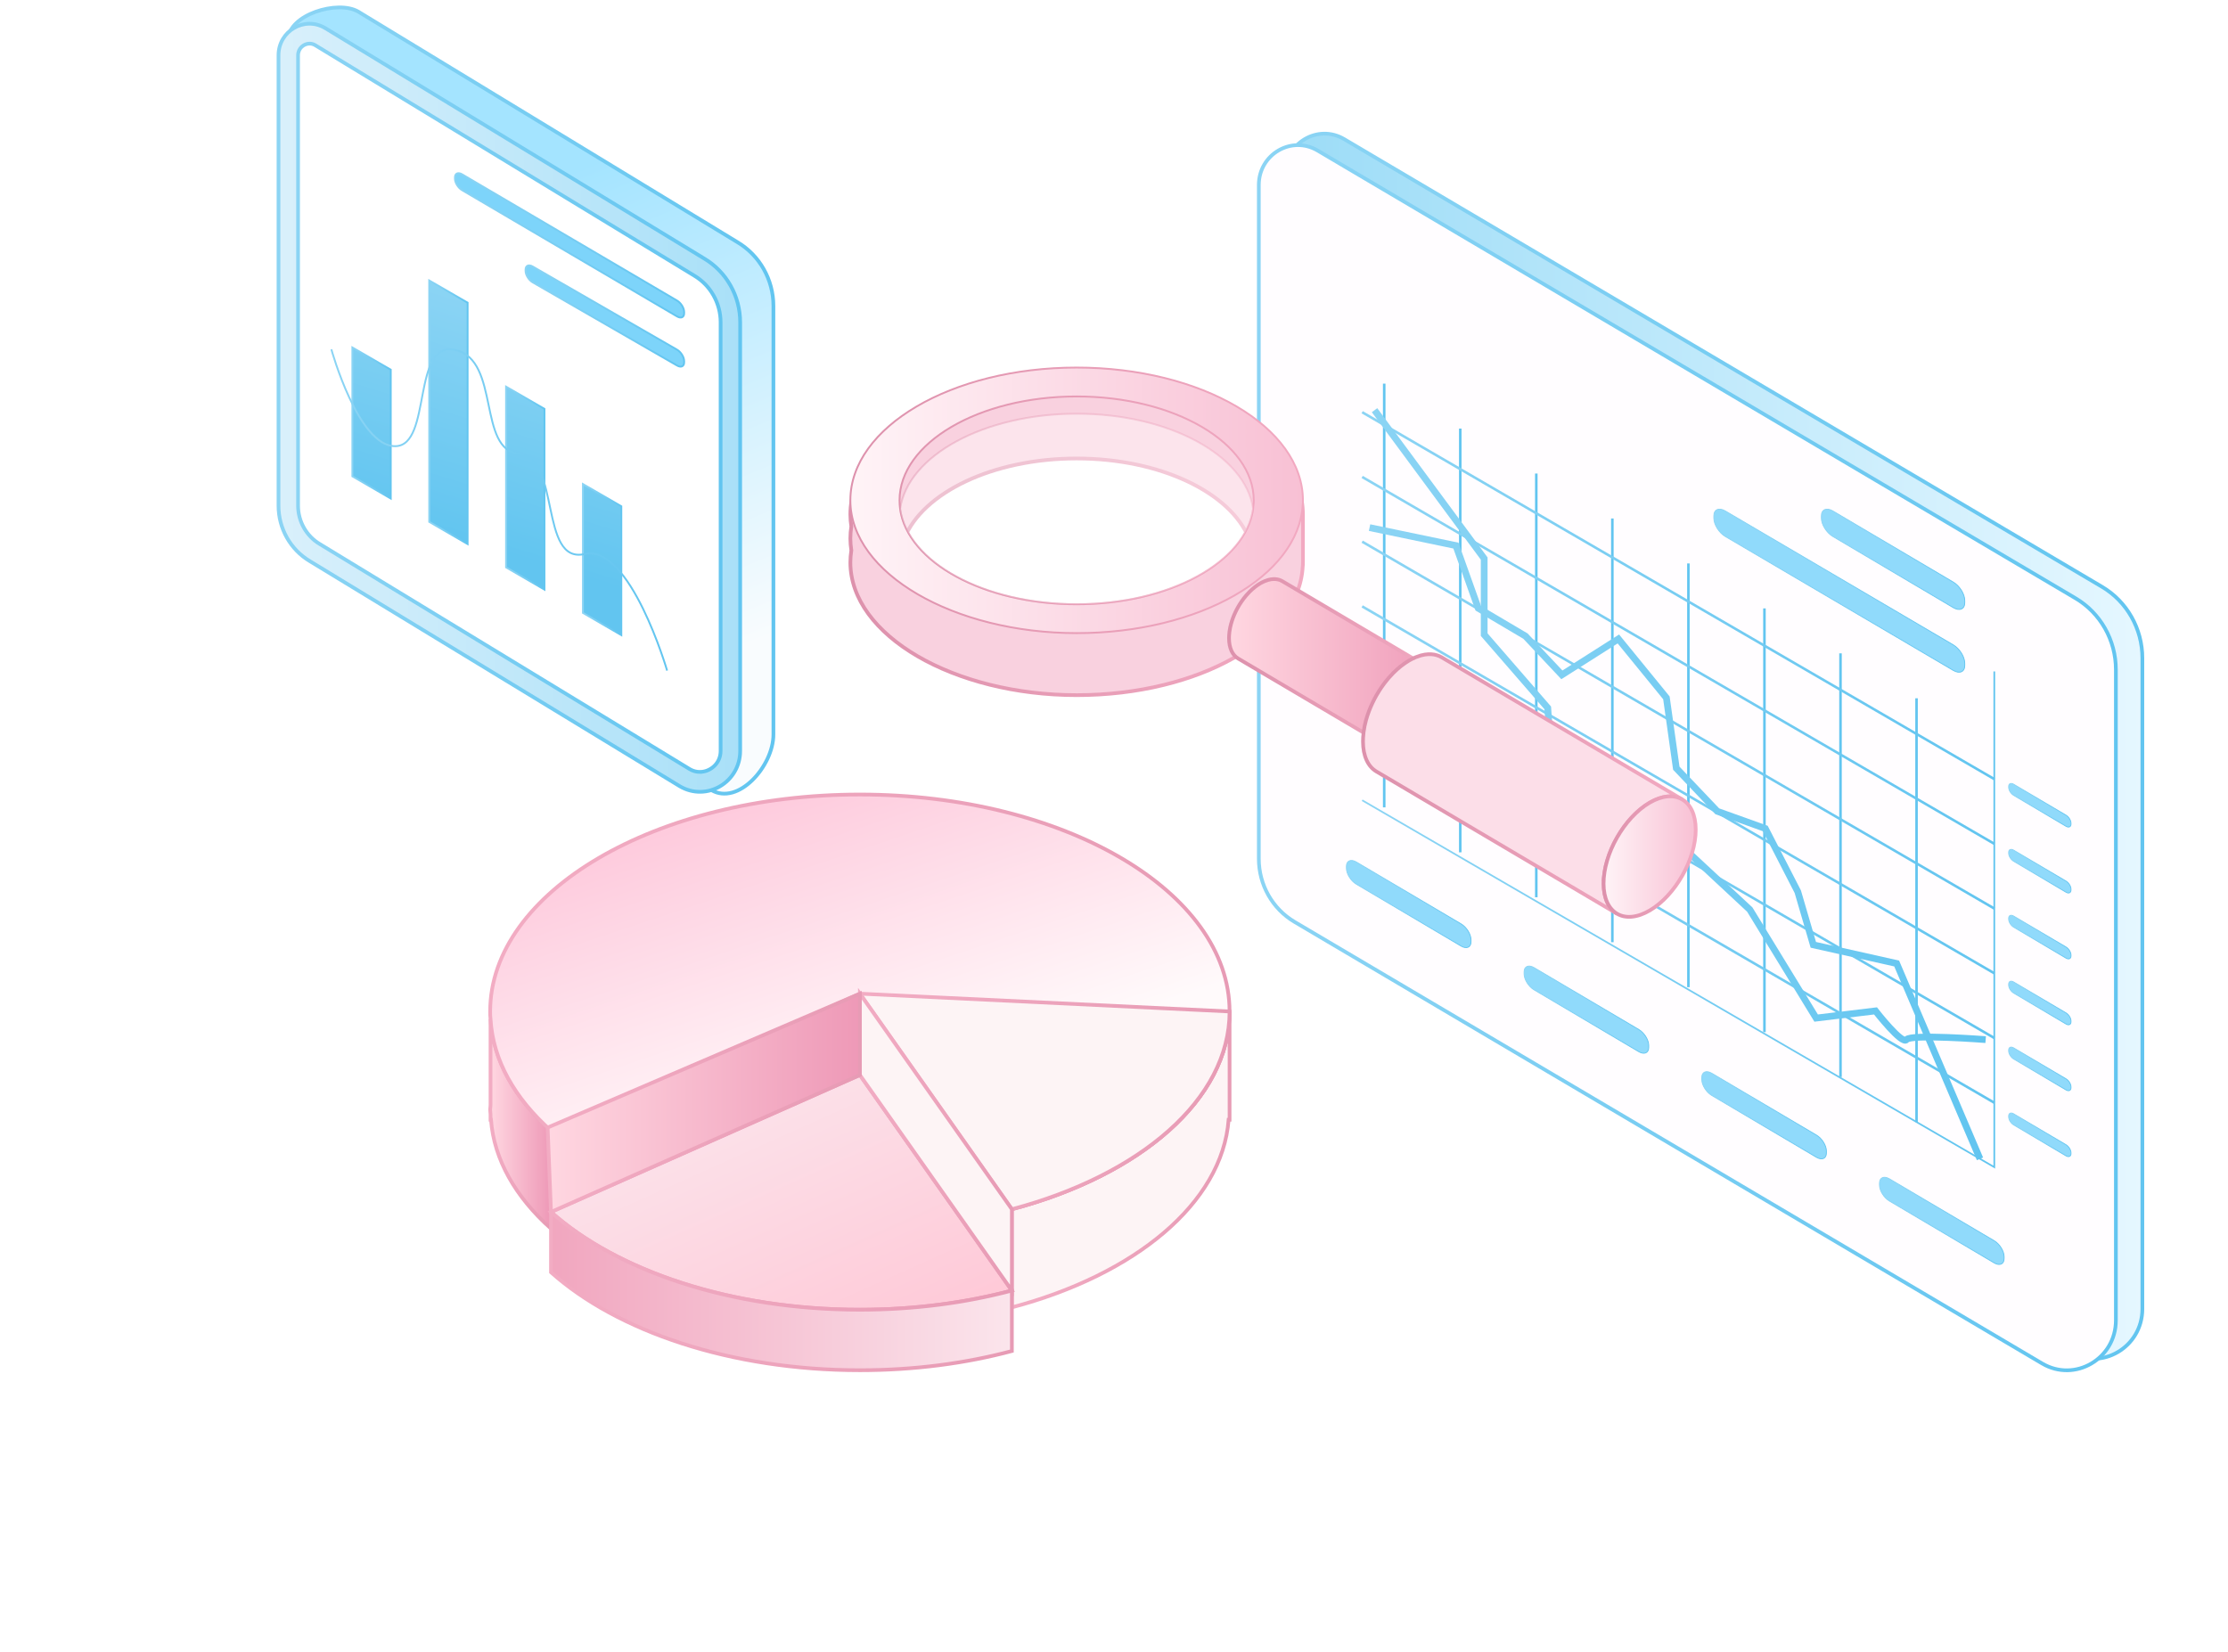 <?xml version="1.0" encoding="UTF-8"?> <svg xmlns="http://www.w3.org/2000/svg" width="600" height="445" viewBox="0 0 600 445" fill="none"><g filter="url(#filter0_f_33_1531)"><path d="M180.5 405C122.234 405 75 368.511 75 323.5C75 278.489 122.234 242 180.5 242C238.766 242 286 278.489 286 323.5C286 368.511 238.766 405 180.5 405Z" fill="white"></path></g><path d="M272.496 325.701V352.136C305.675 343.323 329.115 324.116 330.872 301.596H331.121V272.439C331.121 296.119 307.043 316.534 272.493 325.705L272.496 325.701Z" fill="url(#paint0_linear_33_1531)" stroke="url(#paint1_linear_33_1531)" stroke-miterlimit="10"></path><path d="M132 298.874C132 299.352 132.099 299.777 132.099 300.183V301.596H132.217C133.053 312.399 138.875 322.435 148.379 330.924V304.537C138.641 295.862 132.734 285.551 132.099 274.479V297.633C132.099 298.043 132 298.468 132 298.874V298.874Z" fill="url(#paint2_linear_33_1531)" stroke="url(#paint3_linear_33_1531)" stroke-miterlimit="10"></path><path d="M132 272.44C132 273.122 132 273.8 132.099 274.483C132.733 285.558 138.64 295.866 148.379 304.541L231.566 267.642L272.492 325.701C307.042 316.53 331.121 296.12 331.121 272.436C331.121 240.182 286.513 214 231.57 214C176.626 214 132 240.196 132 272.436V272.44Z" fill="url(#paint4_linear_33_1531)" stroke="url(#paint5_linear_33_1531)" stroke-miterlimit="10"></path><path d="M148.383 326.447C166.169 342.302 196.771 352.763 231.57 352.763C246.159 352.763 260.012 350.925 272.496 347.607L231.57 289.547L148.383 326.447V326.447Z" fill="url(#paint6_linear_33_1531)" stroke="url(#paint7_linear_33_1531)" stroke-miterlimit="10"></path><path d="M148.383 326.447V342.678C166.136 358.567 196.738 369.065 231.57 369.065C246.159 369.065 260.03 367.227 272.496 363.894V347.61H272.478C259.997 350.928 246.141 352.766 231.57 352.766C196.767 352.766 166.166 342.305 148.383 326.45V326.447Z" fill="url(#paint8_linear_33_1531)" stroke="url(#paint9_linear_33_1531)" stroke-miterlimit="10"></path><path d="M231.57 267.642L272.496 325.701C307.046 316.53 331.125 296.12 331.125 272.436L231.574 267.638L231.57 267.642Z" fill="url(#paint10_linear_33_1531)" stroke="url(#paint11_linear_33_1531)" stroke-miterlimit="10"></path><path d="M231.57 267.641V289.547L272.496 347.606V325.701L231.57 267.641Z" fill="#FDF4F5" stroke="url(#paint12_linear_33_1531)" stroke-miterlimit="10"></path><path d="M231.57 267.641V289.547L148.382 326.446L147.477 303.702L231.57 267.641Z" fill="url(#paint13_linear_33_1531)" stroke="url(#paint14_linear_33_1531)" stroke-miterlimit="10"></path><path d="M96.515 3.155L198.55 65.204C204.576 68.771 208.28 75.326 208.28 82.414V197.84C208.28 206.335 198.786 217.076 191.566 212.801L92.418 146.759C87.175 143.654 83.952 137.951 83.952 131.784L77.666 10.577C77.666 4.021 90.944 -0.142 96.513 3.155H96.515Z" fill="url(#paint15_linear_33_1531)" stroke="url(#paint16_linear_33_1531)" stroke-miterlimit="10"></path><path d="M87.563 7.559L189.598 69.608C195.624 73.175 199.328 79.73 199.328 86.818V202.244C199.328 210.739 190.267 216.033 183.05 211.759L83.466 151.162C78.224 148.057 75 142.355 75 136.188V14.9C75 8.344 81.992 4.259 87.561 7.559H87.563Z" fill="url(#paint17_linear_33_1531)" stroke="url(#paint18_linear_33_1531)" stroke-miterlimit="10"></path><path d="M188.483 207.915C191.165 207.915 194.062 205.746 194.062 202.244V86.821C194.062 81.658 191.337 76.836 186.948 74.239L84.857 12.157C84.419 11.898 83.898 11.749 83.37 11.749C81.877 11.749 80.268 12.953 80.268 14.903V136.191C80.268 140.435 82.51 144.399 86.118 146.537L185.755 207.167C186.581 207.655 187.516 207.92 188.483 207.92V207.915Z" fill="white" stroke="url(#paint19_linear_33_1531)" stroke-miterlimit="10"></path><path d="M167.321 171.069L156.983 165.086V130.38L167.321 136.363V171.069Z" fill="url(#paint20_linear_33_1531)" stroke="url(#paint21_linear_33_1531)" stroke-width="0.5" stroke-miterlimit="10"></path><path d="M146.623 158.806L136.285 152.823V104.144L146.623 110.127V158.806Z" fill="url(#paint22_linear_33_1531)" stroke="url(#paint23_linear_33_1531)" stroke-width="0.5" stroke-miterlimit="10"></path><path d="M125.926 146.542L115.59 140.559V75.545L125.926 81.526V146.542Z" fill="url(#paint24_linear_33_1531)" stroke="url(#paint25_linear_33_1531)" stroke-width="0.5" stroke-miterlimit="10"></path><path d="M105.231 134.279L94.893 128.295V93.589L105.231 99.573V134.279Z" fill="url(#paint26_linear_33_1531)" stroke="url(#paint27_linear_33_1531)" stroke-width="0.5" stroke-miterlimit="10"></path><path d="M182.327 85.23L124.433 51.218C123.382 50.6 122.521 49.22 122.521 48.148V47.767C122.521 46.698 123.382 46.328 124.433 46.947L182.327 80.959C183.379 81.577 184.239 82.957 184.239 84.029V84.409C184.239 85.479 183.379 85.849 182.327 85.23Z" fill="#7DD4FA" stroke="url(#paint28_linear_33_1531)" stroke-width="0.5" stroke-miterlimit="10"></path><path d="M182.327 98.452L143.45 76.05C142.398 75.432 141.538 74.052 141.538 72.98V72.6C141.538 71.53 142.398 71.16 143.45 71.779L182.327 94.181C183.379 94.799 184.239 96.179 184.239 97.251V97.632C184.239 98.701 183.379 99.071 182.327 98.452Z" fill="#7DD4FA" stroke="url(#paint29_linear_33_1531)" stroke-width="0.5" stroke-miterlimit="10"></path><path d="M179.653 180.619C179.653 180.619 169.671 146.461 157.426 149.229C145.182 151.996 151.024 123.174 139.785 122.21C128.547 121.246 134.761 97.164 122.734 94.291C110.704 91.418 116.451 120.028 106.471 120.177C96.492 120.325 89.234 94.089 89.234 94.089" stroke="url(#paint30_linear_33_1531)" stroke-width="0.5" stroke-miterlimit="10"></path><path d="M566.044 158.034L361.977 37.467C354.948 33.314 346.134 38.472 346.134 46.738V228.219C346.134 235.225 349.802 241.704 355.762 245.224L557.077 364.16C565.89 369.367 576.939 362.9 576.939 352.539V177.274C576.939 169.346 572.789 162.018 566.048 158.034H566.044Z" fill="url(#paint31_linear_33_1531)" stroke="url(#paint32_linear_33_1531)" stroke-miterlimit="10"></path><path d="M558.91 161.121L354.843 40.555C347.814 36.401 339 41.559 339 49.825V231.306C339 238.312 342.668 244.792 348.628 248.311L549.943 367.247C558.756 372.455 569.805 365.988 569.805 355.627V180.361C569.805 172.433 565.655 165.106 558.914 161.121H558.91Z" fill="#FFFDFF" stroke="url(#paint33_linear_33_1531)" stroke-miterlimit="10"></path><path d="M537.064 180.843V314.368L366.831 215.549" stroke="url(#paint34_linear_33_1531)" stroke-width="0.455" stroke-miterlimit="10"></path><path d="M516.125 302.212V188.08" stroke="url(#paint35_linear_33_1531)" stroke-width="0.683" stroke-miterlimit="10"></path><path d="M495.646 290.105V175.973" stroke="url(#paint36_linear_33_1531)" stroke-width="0.683" stroke-miterlimit="10"></path><path d="M475.164 277.999V163.867" stroke="url(#paint37_linear_33_1531)" stroke-width="0.683" stroke-miterlimit="10"></path><path d="M454.687 265.893V151.76" stroke="url(#paint38_linear_33_1531)" stroke-width="0.683" stroke-miterlimit="10"></path><path d="M434.208 253.782V139.65" stroke="url(#paint39_linear_33_1531)" stroke-width="0.683" stroke-miterlimit="10"></path><path d="M413.726 241.675V127.543" stroke="url(#paint40_linear_33_1531)" stroke-width="0.683" stroke-miterlimit="10"></path><path d="M393.248 229.569V115.437" stroke="url(#paint41_linear_33_1531)" stroke-width="0.683" stroke-miterlimit="10"></path><path d="M372.77 217.462V103.33" stroke="url(#paint42_linear_33_1531)" stroke-width="0.683" stroke-miterlimit="10"></path><path d="M537.064 297.017L366.831 198.198" stroke="url(#paint43_linear_33_1531)" stroke-width="0.683" stroke-miterlimit="10"></path><path d="M537.064 279.584L366.831 180.76" stroke="url(#paint44_linear_33_1531)" stroke-width="0.683" stroke-miterlimit="10"></path><path d="M537.064 262.151L366.831 163.327" stroke="url(#paint45_linear_33_1531)" stroke-width="0.683" stroke-miterlimit="10"></path><path d="M537.064 244.713L366.831 145.894" stroke="url(#paint46_linear_33_1531)" stroke-width="0.683" stroke-miterlimit="10"></path><path d="M537.064 227.28L366.831 128.461" stroke="url(#paint47_linear_33_1531)" stroke-width="0.683" stroke-miterlimit="10"></path><path d="M537.064 209.847L366.831 111.028" stroke="url(#paint48_linear_33_1531)" stroke-width="0.683" stroke-miterlimit="10"></path><path d="M533.21 312.132L510.772 259.516L488.327 254.486L484.144 240.177L475.391 223.156L462.46 218.516L451.427 206.912L448.763 187.96L435.828 172.1L420.613 181.769L410.811 171.334L398.095 163.821L392.078 146.956L368.819 142.107" stroke="url(#paint49_linear_33_1531)" stroke-width="1.821" stroke-miterlimit="10"></path><path d="M534.74 280.016C534.74 280.016 514.578 278.468 513.436 280.016C512.295 281.564 505.068 272.281 505.068 272.281L489.088 274.216L471.209 244.981L451.427 226.564L418.71 216.969L416.807 190.665L399.69 170.939V150.439L370.167 110.481" stroke="url(#paint50_linear_33_1531)" stroke-width="1.821" stroke-miterlimit="10"></path><path d="M526.027 163.669L493.582 144.499C491.889 143.503 490.5 141.28 490.5 139.555V138.942C490.5 137.221 491.885 136.624 493.582 137.62L526.027 156.79C527.72 157.787 529.108 160.009 529.108 161.734V162.348C529.108 164.068 527.724 164.665 526.027 163.669Z" fill="#90DAFB" stroke="url(#paint51_linear_33_1531)" stroke-width="0.228" stroke-miterlimit="10"></path><path d="M537.027 340.157L508.825 323.494C507.351 322.629 506.148 320.695 506.148 319.2V318.665C506.148 317.167 507.355 316.652 508.825 317.517L537.027 334.18C538.501 335.044 539.704 336.979 539.704 338.473V339.009C539.704 340.507 538.497 341.021 537.027 340.157Z" fill="#90DAFB" stroke="url(#paint52_linear_33_1531)" stroke-width="0.228" stroke-miterlimit="10"></path><path d="M556.376 222.555L542.275 214.223C541.538 213.791 540.934 212.823 540.934 212.074V211.807C540.934 211.057 541.538 210.798 542.275 211.23L556.376 219.562C557.113 219.994 557.716 220.961 557.716 221.711V221.978C557.716 222.727 557.113 222.987 556.376 222.555Z" fill="#90DAFB" stroke="url(#paint53_linear_33_1531)" stroke-width="0.228" stroke-miterlimit="10"></path><path d="M556.376 240.309L542.275 231.977C541.538 231.545 540.934 230.577 540.934 229.828V229.561C540.934 228.811 541.538 228.552 542.275 228.984L556.376 237.316C557.113 237.748 557.716 238.716 557.716 239.465V239.732C557.716 240.482 557.113 240.741 556.376 240.309Z" fill="#90DAFB" stroke="url(#paint54_linear_33_1531)" stroke-width="0.228" stroke-miterlimit="10"></path><path d="M556.376 258.063L542.275 249.731C541.538 249.299 540.934 248.332 540.934 247.583V247.315C540.934 246.566 541.538 246.307 542.275 246.739L556.376 255.07C557.113 255.503 557.716 256.47 557.716 257.219V257.487C557.716 258.236 557.113 258.495 556.376 258.063Z" fill="#90DAFB" stroke="url(#paint55_linear_33_1531)" stroke-width="0.228" stroke-miterlimit="10"></path><path d="M556.376 275.813L542.275 267.481C541.538 267.049 540.934 266.082 540.934 265.333V265.065C540.934 264.316 541.538 264.056 542.275 264.489L556.376 272.82C557.113 273.253 557.716 274.22 557.716 274.969V275.237C557.716 275.986 557.113 276.245 556.376 275.813Z" fill="#90DAFB" stroke="url(#paint56_linear_33_1531)" stroke-width="0.228" stroke-miterlimit="10"></path><path d="M556.376 293.567L542.275 285.235C541.538 284.803 540.934 283.836 540.934 283.087V282.819C540.934 282.07 541.538 281.81 542.275 282.243L556.376 290.574C557.113 291.007 557.716 291.974 557.716 292.723V292.991C557.716 293.74 557.113 293.999 556.376 293.567Z" fill="#90DAFB" stroke="url(#paint57_linear_33_1531)" stroke-width="0.228" stroke-miterlimit="10"></path><path d="M556.376 311.322L542.275 302.99C541.538 302.558 540.934 301.59 540.934 300.841V300.573C540.934 299.824 541.538 299.565 542.275 299.997L556.376 308.329C557.113 308.761 557.716 309.728 557.716 310.478V310.745C557.716 311.494 557.113 311.754 556.376 311.322Z" fill="#90DAFB" stroke="url(#paint58_linear_33_1531)" stroke-width="0.228" stroke-miterlimit="10"></path><path d="M489.172 311.712L460.97 295.049C459.496 294.184 458.293 292.25 458.293 290.755V290.22C458.293 288.722 459.5 288.207 460.97 289.072L489.172 305.735C490.646 306.6 491.849 308.534 491.849 310.029V310.564C491.849 312.062 490.642 312.577 489.172 311.712Z" fill="#90DAFB" stroke="url(#paint59_linear_33_1531)" stroke-width="0.228" stroke-miterlimit="10"></path><path d="M441.322 283.268L413.119 266.604C411.645 265.74 410.443 263.805 410.443 262.311V261.776C410.443 260.277 411.649 259.763 413.119 260.627L441.322 277.291C442.795 278.155 443.998 280.09 443.998 281.584V282.119C443.998 283.618 442.791 284.132 441.322 283.268Z" fill="#90DAFB" stroke="url(#paint60_linear_33_1531)" stroke-width="0.228" stroke-miterlimit="10"></path><path d="M393.467 254.819L365.264 238.156C363.79 237.291 362.588 235.357 362.588 233.862V233.327C362.588 231.829 363.794 231.314 365.264 232.179L393.467 248.842C394.941 249.707 396.143 251.641 396.143 253.136V253.671C396.143 255.169 394.937 255.684 393.467 254.819Z" fill="#90DAFB" stroke="url(#paint61_linear_33_1531)" stroke-width="0.228" stroke-miterlimit="10"></path><path d="M526.027 180.575L464.618 144.499C462.925 143.503 461.537 141.28 461.537 139.555V138.942C461.537 137.221 462.921 136.624 464.618 137.62L526.027 173.697C527.72 174.693 529.108 176.916 529.108 178.64V179.254C529.108 180.974 527.724 181.571 526.027 180.575Z" fill="#90DAFB" stroke="url(#paint62_linear_33_1531)" stroke-width="0.228" stroke-miterlimit="10"></path><path d="M350.876 151.474C350.876 151.89 350.876 152.306 350.813 152.721C349.712 171.882 322.909 187.234 289.939 187.234C256.97 187.234 229.003 171.209 229.003 151.474C229.003 150.386 229.099 149.311 229.263 148.246C229.101 147.181 229.003 146.108 229.003 145.02C229.003 143.932 229.099 142.856 229.263 141.794C229.101 140.729 229.003 139.656 229.003 138.568C229.003 118.833 256.308 102.808 289.939 102.808C323.57 102.808 350.876 118.833 350.876 138.568V151.477V151.474ZM336.339 145.02C331.37 132.683 312.492 123.488 289.937 123.488C267.381 123.488 248.509 132.683 243.536 145.022C248.511 157.359 267.404 166.557 289.937 166.557C312.469 166.557 331.387 157.361 336.339 145.022V145.02Z" fill="#F9D1DF" stroke="url(#paint63_linear_33_1531)" stroke-miterlimit="10"></path><path d="M350.876 134.76C350.876 135.178 350.876 135.594 350.813 136.012C349.705 155.17 322.911 170.529 289.944 170.529C256.977 170.529 229 154.497 229 134.76C229 115.022 256.303 99 289.944 99C323.585 99 350.876 115.032 350.876 134.76ZM337.634 134.76C337.634 119.323 316.278 106.784 289.944 106.784C263.61 106.784 242.244 119.323 242.244 134.76C242.244 135.545 242.295 136.328 242.406 137.087C244.435 151.449 264.956 162.748 289.944 162.748C314.933 162.748 335.507 151.423 337.46 137.036C337.523 136.618 337.559 136.176 337.584 135.745C337.634 135.417 337.634 135.088 337.634 134.757V134.76Z" fill="url(#paint64_linear_33_1531)" stroke="url(#paint65_linear_33_1531)" stroke-width="0.5" stroke-miterlimit="10"></path><path d="M374.986 195.931C375.018 195.705 375.059 195.477 375.099 195.248C375.129 195.092 375.155 194.938 375.19 194.781C375.223 194.635 375.258 194.491 375.296 194.345C375.347 194.142 375.397 193.94 375.455 193.737C375.488 193.619 375.526 193.501 375.561 193.385C375.632 193.157 375.707 192.931 375.786 192.703C375.819 192.608 375.851 192.515 375.884 192.42C376 192.107 376.121 191.792 376.255 191.481C376.27 191.448 376.286 191.417 376.301 191.384C376.422 191.104 376.553 190.824 376.687 190.547C376.727 190.462 376.77 190.378 376.813 190.295C376.944 190.036 377.081 189.78 377.224 189.525C377.252 189.477 377.277 189.425 377.305 189.377C377.474 189.082 377.651 188.789 377.835 188.502C377.888 188.419 377.944 188.337 377.997 188.255C378.133 188.05 378.272 187.845 378.413 187.644C378.489 187.537 378.567 187.429 378.646 187.324C378.769 187.157 378.895 186.992 379.024 186.831C379.133 186.695 379.239 186.559 379.35 186.428C379.453 186.302 379.562 186.182 379.668 186.061C379.852 185.853 380.036 185.65 380.228 185.455C380.322 185.36 380.412 185.265 380.506 185.173C380.887 184.796 381.283 184.442 381.687 184.118C381.758 184.062 381.831 184.008 381.904 183.951C382.331 183.623 382.767 183.312 383.214 183.051C383.573 182.84 383.923 182.668 384.272 182.517C384.383 182.468 384.491 182.424 384.6 182.383C384.799 182.304 384.999 182.235 385.193 182.175C385.319 182.137 385.443 182.098 385.567 182.07C385.683 182.042 385.796 182.016 385.91 181.996C386.059 181.968 386.208 181.942 386.354 181.927C386.437 181.916 386.523 181.906 386.606 181.901C386.788 181.888 386.967 181.885 387.144 181.891C387.187 181.891 387.23 181.891 387.27 181.891C387.482 181.903 387.689 181.932 387.891 181.97C387.942 181.98 387.99 181.993 388.038 182.004C388.197 182.039 388.351 182.086 388.5 182.14C388.548 182.158 388.595 182.17 388.641 182.191C388.83 182.268 389.017 182.353 389.191 182.458L345.335 156.545C345.32 156.535 345.305 156.527 345.29 156.52C345.153 156.443 345.012 156.371 344.868 156.309C344.84 156.299 344.813 156.291 344.785 156.278C344.739 156.26 344.691 156.245 344.644 156.227C344.57 156.201 344.5 156.171 344.424 156.148C344.346 156.124 344.262 156.109 344.179 156.091C344.131 156.081 344.081 156.065 344.033 156.058C344.005 156.053 343.98 156.045 343.952 156.04C343.788 156.012 343.619 155.991 343.445 155.978C343.434 155.978 343.422 155.978 343.412 155.978C343.371 155.978 343.328 155.978 343.288 155.978C343.157 155.973 343.026 155.968 342.889 155.976C342.844 155.976 342.796 155.986 342.75 155.991C342.667 155.996 342.584 156.006 342.498 156.017C342.42 156.027 342.344 156.027 342.263 156.04C342.195 156.05 342.122 156.073 342.054 156.086C341.94 156.106 341.824 156.132 341.708 156.16C341.645 156.176 341.587 156.183 341.524 156.201C341.463 156.219 341.398 156.248 341.334 156.268C341.14 156.327 340.941 156.396 340.741 156.476C340.671 156.504 340.605 156.52 340.532 156.548C340.491 156.563 340.451 156.592 340.411 156.609C340.065 156.761 339.711 156.933 339.353 157.143C338.906 157.405 338.47 157.713 338.043 158.044C337.97 158.101 337.899 158.152 337.826 158.211C337.42 158.537 337.026 158.888 336.645 159.266C336.612 159.296 336.577 159.322 336.546 159.355C336.486 159.417 336.428 159.486 336.367 159.551C336.178 159.748 335.991 159.948 335.807 160.156C335.749 160.223 335.686 160.282 335.627 160.349C335.58 160.405 335.534 160.464 335.486 160.523C335.375 160.657 335.267 160.793 335.158 160.929C335.087 161.018 335.014 161.103 334.943 161.193C334.888 161.267 334.835 161.344 334.779 161.419C334.701 161.527 334.623 161.634 334.545 161.742C334.492 161.817 334.436 161.888 334.383 161.963C334.295 162.089 334.214 162.22 334.128 162.348C334.073 162.43 334.017 162.512 333.964 162.597C333.941 162.633 333.919 162.664 333.896 162.699C333.747 162.936 333.601 163.177 333.462 163.421C333.452 163.436 333.444 163.454 333.434 163.469C333.406 163.518 333.381 163.569 333.353 163.618C333.257 163.79 333.159 163.965 333.068 164.139C333.025 164.221 332.985 164.306 332.944 164.388C332.901 164.473 332.859 164.557 332.818 164.642C332.78 164.717 332.742 164.791 332.707 164.865C332.611 165.066 332.523 165.268 332.435 165.474C332.419 165.51 332.402 165.543 332.387 165.579C332.382 165.589 332.379 165.599 332.374 165.607C332.265 165.861 332.162 166.118 332.066 166.372C332.048 166.418 332.033 166.467 332.016 166.513C331.98 166.608 331.95 166.7 331.915 166.795C331.869 166.924 331.821 167.049 331.781 167.178C331.748 167.278 331.723 167.378 331.69 167.478C331.655 167.596 331.617 167.712 331.584 167.83C331.564 167.901 331.538 167.973 331.518 168.045C331.483 168.176 331.455 168.307 331.422 168.438C331.387 168.584 331.349 168.728 331.316 168.874C331.306 168.925 331.291 168.974 331.281 169.025C331.258 169.131 331.248 169.236 331.228 169.341C331.185 169.57 331.145 169.795 331.112 170.024C331.104 170.085 331.089 170.15 331.079 170.211C331.071 170.27 331.074 170.327 331.069 170.386C331.011 170.891 330.971 171.394 330.973 171.884C330.981 174.577 331.915 176.473 333.421 177.364L377.277 203.276C375.771 202.385 374.837 200.492 374.829 197.797C374.829 197.307 374.867 196.804 374.925 196.298C374.94 196.178 374.95 196.057 374.968 195.936L374.986 195.931Z" fill="url(#paint66_linear_33_1531)" stroke="url(#paint67_linear_33_1531)" stroke-miterlimit="10"></path><path d="M383.216 183.048C387.856 180.325 391.627 182.509 391.642 187.929C391.657 193.35 387.911 199.948 383.269 202.673C378.63 205.396 374.859 203.212 374.844 197.792C374.829 192.372 378.575 185.774 383.216 183.051V183.048Z" fill="#CF6B8F" stroke="url(#paint68_linear_33_1531)" stroke-miterlimit="10"></path><path d="M432.048 235.253C432.093 234.919 432.154 234.583 432.217 234.247C432.26 234.018 432.3 233.787 432.351 233.559C432.396 233.344 432.452 233.131 432.507 232.915C432.58 232.615 432.656 232.314 432.742 232.014C432.792 231.84 432.845 231.668 432.898 231.493C433.002 231.157 433.113 230.821 433.232 230.485C433.28 230.346 433.327 230.205 433.378 230.066C433.55 229.602 433.731 229.14 433.928 228.68C433.948 228.632 433.974 228.583 433.994 228.534C434.173 228.118 434.365 227.708 434.567 227.3C434.627 227.174 434.69 227.051 434.754 226.928C434.948 226.545 435.15 226.163 435.359 225.788C435.4 225.716 435.438 225.642 435.478 225.57C435.728 225.131 435.99 224.703 436.26 224.277C436.339 224.153 436.419 224.035 436.5 223.912C436.7 223.607 436.904 223.306 437.116 223.011C437.23 222.852 437.346 222.693 437.462 222.537C437.644 222.29 437.833 222.049 438.022 221.808C438.181 221.608 438.34 221.407 438.504 221.212C438.658 221.028 438.817 220.848 438.976 220.671C439.246 220.363 439.522 220.065 439.804 219.775C439.941 219.634 440.077 219.493 440.216 219.357C440.781 218.8 441.362 218.276 441.962 217.797C442.068 217.712 442.174 217.635 442.283 217.553C442.914 217.065 443.558 216.611 444.219 216.223C444.749 215.913 445.269 215.659 445.781 215.433C445.945 215.361 446.107 215.297 446.268 215.235C446.564 215.12 446.857 215.017 447.144 214.927C447.329 214.871 447.513 214.814 447.695 214.771C447.866 214.73 448.035 214.691 448.204 214.66C448.427 214.617 448.646 214.583 448.861 214.558C448.984 214.542 449.111 214.53 449.234 214.519C449.504 214.501 449.767 214.496 450.027 214.504C450.087 214.504 450.153 214.504 450.214 214.504C450.527 214.522 450.832 214.563 451.13 214.622C451.203 214.637 451.274 214.655 451.347 214.673C451.582 214.727 451.809 214.794 452.031 214.873C452.102 214.899 452.17 214.92 452.24 214.948C452.521 215.061 452.796 215.189 453.053 215.341L388.255 177.053C388.232 177.04 388.209 177.027 388.187 177.015C387.985 176.899 387.778 176.796 387.563 176.704C387.523 176.686 387.48 176.676 387.44 176.66C387.371 176.632 387.301 176.612 387.23 176.586C387.122 176.548 387.018 176.504 386.907 176.471C386.791 176.437 386.667 176.414 386.546 176.386C386.473 176.368 386.402 176.35 386.329 176.335C386.289 176.327 386.251 176.314 386.21 176.306C385.966 176.263 385.716 176.234 385.461 176.217C385.446 176.217 385.428 176.217 385.41 176.217C385.35 176.214 385.287 176.217 385.228 176.217C385.034 176.211 384.84 176.204 384.64 176.211C384.572 176.214 384.502 176.227 384.433 176.232C384.31 176.24 384.186 176.255 384.06 176.27C383.944 176.283 383.83 176.288 383.714 176.306C383.613 176.322 383.507 176.355 383.404 176.373C383.234 176.406 383.065 176.442 382.894 176.483C382.803 176.507 382.714 176.517 382.621 176.542C382.53 176.568 382.434 176.612 382.343 176.64C382.056 176.727 381.763 176.83 381.468 176.948C381.364 176.989 381.266 177.012 381.16 177.056C381.102 177.081 381.041 177.12 380.98 177.146C380.468 177.371 379.948 177.623 379.418 177.936C378.757 178.323 378.116 178.778 377.482 179.265C377.376 179.347 377.267 179.424 377.161 179.509C376.563 179.989 375.98 180.513 375.415 181.069C375.367 181.116 375.316 181.154 375.268 181.2C375.178 181.29 375.094 181.393 375.003 181.488C374.723 181.778 374.446 182.078 374.175 182.383C374.09 182.481 373.996 182.571 373.913 182.668C373.842 182.75 373.777 182.84 373.706 182.925C373.542 183.123 373.383 183.323 373.221 183.523C373.118 183.654 373.007 183.78 372.906 183.913C372.823 184.021 372.747 184.136 372.664 184.247C372.547 184.406 372.431 184.562 372.318 184.724C372.24 184.834 372.159 184.94 372.08 185.05C371.952 185.237 371.831 185.43 371.704 185.62C371.624 185.743 371.54 185.863 371.462 185.987C371.429 186.038 371.394 186.087 371.364 186.138C371.142 186.49 370.929 186.844 370.723 187.206C370.71 187.229 370.697 187.254 370.682 187.277C370.642 187.349 370.604 187.424 370.561 187.496C370.417 187.752 370.276 188.006 370.139 188.266C370.076 188.386 370.018 188.509 369.958 188.633C369.895 188.758 369.832 188.881 369.771 189.007C369.715 189.118 369.66 189.228 369.607 189.338C369.466 189.636 369.332 189.936 369.203 190.236C369.18 190.288 369.155 190.339 369.132 190.39C369.127 190.406 369.12 190.419 369.112 190.434C368.953 190.809 368.799 191.186 368.658 191.566C368.633 191.635 368.61 191.707 368.585 191.776C368.534 191.915 368.486 192.053 368.436 192.195C368.37 192.382 368.299 192.569 368.236 192.757C368.188 192.906 368.148 193.054 368.103 193.201C368.049 193.375 367.996 193.547 367.946 193.722C367.916 193.829 367.88 193.935 367.85 194.042C367.797 194.235 367.759 194.43 367.711 194.622C367.658 194.838 367.603 195.051 367.555 195.267C367.54 195.341 367.517 195.415 367.502 195.49C367.469 195.646 367.451 195.8 367.424 195.954C367.36 196.291 367.3 196.627 367.254 196.96C367.242 197.053 367.219 197.148 367.206 197.237C367.196 197.325 367.201 197.407 367.191 197.494C367.105 198.241 367.047 198.985 367.05 199.709C367.06 203.689 368.441 206.487 370.67 207.803L435.468 246.091C433.242 244.774 431.861 241.977 431.848 237.996C431.848 237.273 431.904 236.528 431.99 235.782C432.01 235.604 432.028 235.425 432.053 235.245L432.048 235.253Z" fill="#FCDEE8" stroke="url(#paint69_linear_33_1531)" stroke-miterlimit="10"></path><path d="M444.211 216.221C451.067 212.197 456.64 215.423 456.66 223.435C456.683 231.445 451.147 241.192 444.292 245.218C437.437 249.242 431.866 246.014 431.843 238.004C431.821 229.995 437.356 220.248 444.211 216.221Z" fill="url(#paint70_linear_33_1531)" stroke="url(#paint71_linear_33_1531)" stroke-miterlimit="10"></path><path opacity="0.42" d="M337.46 137.038C335.506 151.425 314.998 162.751 289.944 162.751C264.89 162.751 244.432 151.451 242.405 137.09C244.435 122.728 264.956 111.429 289.944 111.429C314.932 111.429 335.405 122.703 337.46 137.038Z" fill="white" stroke="url(#paint72_linear_33_1531)" stroke-width="0.5" stroke-miterlimit="10"></path><defs><filter id="filter0_f_33_1531" x="35" y="202" width="291" height="243" filterUnits="userSpaceOnUse" color-interpolation-filters="sRGB"><feFlood flood-opacity="0" result="BackgroundImageFix"></feFlood><feBlend mode="normal" in="SourceGraphic" in2="BackgroundImageFix" result="shape"></feBlend><feGaussianBlur stdDeviation="20" result="effect1_foregroundBlur_33_1531"></feGaussianBlur></filter><linearGradient id="paint0_linear_33_1531" x1="267.884" y1="341.582" x2="335.601" y2="294.377" gradientUnits="userSpaceOnUse"><stop stop-color="#FDF4F5"></stop><stop offset="1" stop-color="#FDF4F5"></stop></linearGradient><linearGradient id="paint1_linear_33_1531" x1="408.686" y1="312.297" x2="272.439" y2="312.297" gradientUnits="userSpaceOnUse"><stop stop-color="#D985A2"></stop><stop offset="1" stop-color="#F2ACC3"></stop></linearGradient><linearGradient id="paint2_linear_33_1531" x1="148.383" y1="302.703" x2="132" y2="302.703" gradientUnits="userSpaceOnUse"><stop stop-color="#EE99B7"></stop><stop offset="1" stop-color="#FFD7E1"></stop></linearGradient><linearGradient id="paint3_linear_33_1531" x1="170.048" y1="302.708" x2="131.985" y2="302.708" gradientUnits="userSpaceOnUse"><stop stop-color="#D985A2"></stop><stop offset="1" stop-color="#F2ACC3"></stop></linearGradient><linearGradient id="paint4_linear_33_1531" x1="209.501" y1="204.296" x2="239.871" y2="294.97" gradientUnits="userSpaceOnUse"><stop stop-color="#FEC6DA"></stop><stop offset="1" stop-color="#FFFAFB"></stop></linearGradient><linearGradient id="paint5_linear_33_1531" x1="594.557" y1="269.864" x2="131.817" y2="269.864" gradientUnits="userSpaceOnUse"><stop stop-color="#D985A2"></stop><stop offset="1" stop-color="#F2ACC3"></stop></linearGradient><linearGradient id="paint6_linear_33_1531" x1="189.925" y1="289.726" x2="228.078" y2="374.827" gradientUnits="userSpaceOnUse"><stop stop-color="#FBE5EC"></stop><stop offset="1" stop-color="#FFC7D6"></stop></linearGradient><linearGradient id="paint7_linear_33_1531" x1="436.698" y1="321.162" x2="148.269" y2="321.162" gradientUnits="userSpaceOnUse"><stop stop-color="#D985A2"></stop><stop offset="1" stop-color="#F2ACC3"></stop></linearGradient><linearGradient id="paint8_linear_33_1531" x1="272.496" y1="347.756" x2="148.383" y2="347.756" gradientUnits="userSpaceOnUse"><stop stop-color="#FBE5EC"></stop><stop offset="1" stop-color="#F1A6BF"></stop></linearGradient><linearGradient id="paint9_linear_33_1531" x1="436.698" y1="347.761" x2="148.269" y2="347.761" gradientUnits="userSpaceOnUse"><stop stop-color="#D985A2"></stop><stop offset="1" stop-color="#F2ACC3"></stop></linearGradient><linearGradient id="paint10_linear_33_1531" x1="331.121" y1="296.671" x2="231.57" y2="296.671" gradientUnits="userSpaceOnUse"><stop stop-color="#FDF4F5"></stop><stop offset="1" stop-color="#FDF4F5"></stop></linearGradient><linearGradient id="paint11_linear_33_1531" x1="462.836" y1="296.676" x2="231.478" y2="296.676" gradientUnits="userSpaceOnUse"><stop stop-color="#D985A2"></stop><stop offset="1" stop-color="#F2ACC3"></stop></linearGradient><linearGradient id="paint12_linear_33_1531" x1="326.642" y1="307.633" x2="231.532" y2="307.633" gradientUnits="userSpaceOnUse"><stop stop-color="#D985A2"></stop><stop offset="1" stop-color="#F2ACC3"></stop></linearGradient><linearGradient id="paint13_linear_33_1531" x1="231.57" y1="297.044" x2="147.477" y2="297.044" gradientUnits="userSpaceOnUse"><stop stop-color="#EE99B7"></stop><stop offset="1" stop-color="#FFD7E1"></stop></linearGradient><linearGradient id="paint14_linear_33_1531" x1="342.824" y1="297.051" x2="147.399" y2="297.051" gradientUnits="userSpaceOnUse"><stop stop-color="#D985A2"></stop><stop offset="1" stop-color="#F2ACC3"></stop></linearGradient><linearGradient id="paint15_linear_33_1531" x1="176.82" y1="183.868" x2="125.036" y2="58.2" gradientUnits="userSpaceOnUse"><stop stop-color="#F9FCFE"></stop><stop offset="1" stop-color="#A4E4FF"></stop></linearGradient><linearGradient id="paint16_linear_33_1531" x1="208.422" y1="107.887" x2="77.529" y2="107.887" gradientUnits="userSpaceOnUse"><stop stop-color="#62C5F0"></stop><stop offset="1" stop-color="#8BD4F4"></stop></linearGradient><linearGradient id="paint17_linear_33_1531" x1="199.331" y1="109.833" x2="75.002" y2="109.833" gradientUnits="userSpaceOnUse"><stop stop-color="#A9E0F8"></stop><stop offset="1" stop-color="#D9F0FB"></stop></linearGradient><linearGradient id="paint18_linear_33_1531" x1="199.464" y1="109.833" x2="74.87" y2="109.833" gradientUnits="userSpaceOnUse"><stop stop-color="#62C5F0"></stop><stop offset="1" stop-color="#8BD4F4"></stop></linearGradient><linearGradient id="paint19_linear_33_1531" x1="194.186" y1="109.836" x2="80.149" y2="109.836" gradientUnits="userSpaceOnUse"><stop stop-color="#62C5F0"></stop><stop offset="1" stop-color="#8BD4F4"></stop></linearGradient><linearGradient id="paint20_linear_33_1531" x1="160.374" y1="156.624" x2="179.198" y2="96.167" gradientUnits="userSpaceOnUse"><stop stop-color="#62C5F0"></stop><stop offset="1" stop-color="#8BD4F4"></stop></linearGradient><linearGradient id="paint21_linear_33_1531" x1="167.332" y1="150.725" x2="156.972" y2="150.725" gradientUnits="userSpaceOnUse"><stop stop-color="#62C5F0"></stop><stop offset="1" stop-color="#8BD4F4"></stop></linearGradient><linearGradient id="paint22_linear_33_1531" x1="136.152" y1="149.08" x2="154.977" y2="88.624" gradientUnits="userSpaceOnUse"><stop stop-color="#62C5F0"></stop><stop offset="1" stop-color="#8BD4F4"></stop></linearGradient><linearGradient id="paint23_linear_33_1531" x1="146.634" y1="131.475" x2="136.274" y2="131.475" gradientUnits="userSpaceOnUse"><stop stop-color="#62C5F0"></stop><stop offset="1" stop-color="#8BD4F4"></stop></linearGradient><linearGradient id="paint24_linear_33_1531" x1="111.602" y1="141.437" x2="130.429" y2="80.98" gradientUnits="userSpaceOnUse"><stop stop-color="#62C5F0"></stop><stop offset="1" stop-color="#8BD4F4"></stop></linearGradient><linearGradient id="paint25_linear_33_1531" x1="125.937" y1="111.044" x2="115.579" y2="111.044" gradientUnits="userSpaceOnUse"><stop stop-color="#62C5F0"></stop><stop offset="1" stop-color="#8BD4F4"></stop></linearGradient><linearGradient id="paint26_linear_33_1531" x1="93.477" y1="135.793" x2="112.302" y2="75.337" gradientUnits="userSpaceOnUse"><stop stop-color="#62C5F0"></stop><stop offset="1" stop-color="#8BD4F4"></stop></linearGradient><linearGradient id="paint27_linear_33_1531" x1="105.242" y1="113.934" x2="94.882" y2="113.934" gradientUnits="userSpaceOnUse"><stop stop-color="#62C5F0"></stop><stop offset="1" stop-color="#8BD4F4"></stop></linearGradient><linearGradient id="paint28_linear_33_1531" x1="184.306" y1="66.089" x2="122.457" y2="66.089" gradientUnits="userSpaceOnUse"><stop stop-color="#62C5F0"></stop><stop offset="1" stop-color="#8BD4F4"></stop></linearGradient><linearGradient id="paint29_linear_33_1531" x1="184.286" y1="85.116" x2="141.493" y2="85.116" gradientUnits="userSpaceOnUse"><stop stop-color="#62C5F0"></stop><stop offset="1" stop-color="#8BD4F4"></stop></linearGradient><linearGradient id="paint30_linear_33_1531" x1="179.752" y1="137.355" x2="89.139" y2="137.355" gradientUnits="userSpaceOnUse"><stop stop-color="#62C5F0"></stop><stop offset="1" stop-color="#8BD4F4"></stop></linearGradient><linearGradient id="paint31_linear_33_1531" x1="576.935" y1="201.001" x2="346.134" y2="201.001" gradientUnits="userSpaceOnUse"><stop stop-color="#E5F7FF"></stop><stop offset="1" stop-color="#9CDCF7"></stop></linearGradient><linearGradient id="paint32_linear_33_1531" x1="577.138" y1="201.001" x2="345.932" y2="201.001" gradientUnits="userSpaceOnUse"><stop stop-color="#62C5F0"></stop><stop offset="1" stop-color="#8BD4F4"></stop></linearGradient><linearGradient id="paint33_linear_33_1531" x1="570.408" y1="204.088" x2="338.393" y2="204.088" gradientUnits="userSpaceOnUse"><stop stop-color="#62C5F0"></stop><stop offset="1" stop-color="#8BD4F4"></stop></linearGradient><linearGradient id="paint34_linear_33_1531" x1="537.469" y1="247.961" x2="366.629" y2="247.961" gradientUnits="userSpaceOnUse"><stop stop-color="#62C5F0"></stop><stop offset="1" stop-color="#8BD4F4"></stop></linearGradient><linearGradient id="paint35_linear_33_1531" x1="-nan" y1="-nan" x2="-nan" y2="-nan" gradientUnits="userSpaceOnUse"><stop stop-color="#62C5F0"></stop><stop offset="1" stop-color="#8BD4F4"></stop></linearGradient><linearGradient id="paint36_linear_33_1531" x1="-nan" y1="-nan" x2="-nan" y2="-nan" gradientUnits="userSpaceOnUse"><stop stop-color="#62C5F0"></stop><stop offset="1" stop-color="#8BD4F4"></stop></linearGradient><linearGradient id="paint37_linear_33_1531" x1="-nan" y1="-nan" x2="-nan" y2="-nan" gradientUnits="userSpaceOnUse"><stop stop-color="#62C5F0"></stop><stop offset="1" stop-color="#8BD4F4"></stop></linearGradient><linearGradient id="paint38_linear_33_1531" x1="-nan" y1="-nan" x2="-nan" y2="-nan" gradientUnits="userSpaceOnUse"><stop stop-color="#62C5F0"></stop><stop offset="1" stop-color="#8BD4F4"></stop></linearGradient><linearGradient id="paint39_linear_33_1531" x1="-nan" y1="-nan" x2="-nan" y2="-nan" gradientUnits="userSpaceOnUse"><stop stop-color="#62C5F0"></stop><stop offset="1" stop-color="#8BD4F4"></stop></linearGradient><linearGradient id="paint40_linear_33_1531" x1="-nan" y1="-nan" x2="-nan" y2="-nan" gradientUnits="userSpaceOnUse"><stop stop-color="#62C5F0"></stop><stop offset="1" stop-color="#8BD4F4"></stop></linearGradient><linearGradient id="paint41_linear_33_1531" x1="-nan" y1="-nan" x2="-nan" y2="-nan" gradientUnits="userSpaceOnUse"><stop stop-color="#62C5F0"></stop><stop offset="1" stop-color="#8BD4F4"></stop></linearGradient><linearGradient id="paint42_linear_33_1531" x1="-nan" y1="-nan" x2="-nan" y2="-nan" gradientUnits="userSpaceOnUse"><stop stop-color="#62C5F0"></stop><stop offset="1" stop-color="#8BD4F4"></stop></linearGradient><linearGradient id="paint43_linear_33_1531" x1="537.364" y1="247.607" x2="366.531" y2="247.607" gradientUnits="userSpaceOnUse"><stop stop-color="#62C5F0"></stop><stop offset="1" stop-color="#8BD4F4"></stop></linearGradient><linearGradient id="paint44_linear_33_1531" x1="537.364" y1="230.174" x2="366.531" y2="230.174" gradientUnits="userSpaceOnUse"><stop stop-color="#62C5F0"></stop><stop offset="1" stop-color="#8BD4F4"></stop></linearGradient><linearGradient id="paint45_linear_33_1531" x1="537.364" y1="212.737" x2="366.531" y2="212.737" gradientUnits="userSpaceOnUse"><stop stop-color="#62C5F0"></stop><stop offset="1" stop-color="#8BD4F4"></stop></linearGradient><linearGradient id="paint46_linear_33_1531" x1="537.364" y1="195.304" x2="366.531" y2="195.304" gradientUnits="userSpaceOnUse"><stop stop-color="#62C5F0"></stop><stop offset="1" stop-color="#8BD4F4"></stop></linearGradient><linearGradient id="paint47_linear_33_1531" x1="537.364" y1="177.871" x2="366.531" y2="177.871" gradientUnits="userSpaceOnUse"><stop stop-color="#62C5F0"></stop><stop offset="1" stop-color="#8BD4F4"></stop></linearGradient><linearGradient id="paint48_linear_33_1531" x1="537.364" y1="160.438" x2="366.531" y2="160.438" gradientUnits="userSpaceOnUse"><stop stop-color="#62C5F0"></stop><stop offset="1" stop-color="#8BD4F4"></stop></linearGradient><linearGradient id="paint49_linear_33_1531" x1="534.696" y1="226.642" x2="368.495" y2="226.642" gradientUnits="userSpaceOnUse"><stop stop-color="#62C5F0"></stop><stop offset="1" stop-color="#8BD4F4"></stop></linearGradient><linearGradient id="paint50_linear_33_1531" x1="534.862" y1="195.662" x2="368.867" y2="195.662" gradientUnits="userSpaceOnUse"><stop stop-color="#62C5F0"></stop><stop offset="1" stop-color="#8BD4F4"></stop></linearGradient><linearGradient id="paint51_linear_33_1531" x1="529.307" y1="150.645" x2="490.298" y2="150.645" gradientUnits="userSpaceOnUse"><stop stop-color="#62C5F0"></stop><stop offset="1" stop-color="#8BD4F4"></stop></linearGradient><linearGradient id="paint52_linear_33_1531" x1="539.91" y1="328.837" x2="505.946" y2="328.837" gradientUnits="userSpaceOnUse"><stop stop-color="#62C5F0"></stop><stop offset="1" stop-color="#8BD4F4"></stop></linearGradient><linearGradient id="paint53_linear_33_1531" x1="557.918" y1="216.894" x2="540.736" y2="216.894" gradientUnits="userSpaceOnUse"><stop stop-color="#62C5F0"></stop><stop offset="1" stop-color="#8BD4F4"></stop></linearGradient><linearGradient id="paint54_linear_33_1531" x1="557.918" y1="234.649" x2="540.736" y2="234.649" gradientUnits="userSpaceOnUse"><stop stop-color="#62C5F0"></stop><stop offset="1" stop-color="#8BD4F4"></stop></linearGradient><linearGradient id="paint55_linear_33_1531" x1="557.918" y1="252.403" x2="540.736" y2="252.403" gradientUnits="userSpaceOnUse"><stop stop-color="#62C5F0"></stop><stop offset="1" stop-color="#8BD4F4"></stop></linearGradient><linearGradient id="paint56_linear_33_1531" x1="557.918" y1="270.153" x2="540.736" y2="270.153" gradientUnits="userSpaceOnUse"><stop stop-color="#62C5F0"></stop><stop offset="1" stop-color="#8BD4F4"></stop></linearGradient><linearGradient id="paint57_linear_33_1531" x1="557.918" y1="287.907" x2="540.736" y2="287.907" gradientUnits="userSpaceOnUse"><stop stop-color="#62C5F0"></stop><stop offset="1" stop-color="#8BD4F4"></stop></linearGradient><linearGradient id="paint58_linear_33_1531" x1="557.918" y1="305.661" x2="540.736" y2="305.661" gradientUnits="userSpaceOnUse"><stop stop-color="#62C5F0"></stop><stop offset="1" stop-color="#8BD4F4"></stop></linearGradient><linearGradient id="paint59_linear_33_1531" x1="492.055" y1="300.392" x2="458.091" y2="300.392" gradientUnits="userSpaceOnUse"><stop stop-color="#62C5F0"></stop><stop offset="1" stop-color="#8BD4F4"></stop></linearGradient><linearGradient id="paint60_linear_33_1531" x1="444.2" y1="271.948" x2="410.24" y2="271.948" gradientUnits="userSpaceOnUse"><stop stop-color="#62C5F0"></stop><stop offset="1" stop-color="#8BD4F4"></stop></linearGradient><linearGradient id="paint61_linear_33_1531" x1="396.345" y1="243.499" x2="362.385" y2="243.499" gradientUnits="userSpaceOnUse"><stop stop-color="#62C5F0"></stop><stop offset="1" stop-color="#8BD4F4"></stop></linearGradient><linearGradient id="paint62_linear_33_1531" x1="529.307" y1="159.1" x2="461.334" y2="159.1" gradientUnits="userSpaceOnUse"><stop stop-color="#62C5F0"></stop><stop offset="1" stop-color="#8BD4F4"></stop></linearGradient><linearGradient id="paint63_linear_33_1531" x1="351.002" y1="145.02" x2="228.876" y2="145.02" gradientUnits="userSpaceOnUse"><stop stop-color="#F2A9C1"></stop><stop offset="1" stop-color="#DD91AC"></stop></linearGradient><linearGradient id="paint64_linear_33_1531" x1="350.874" y1="134.763" x2="228.999" y2="134.763" gradientUnits="userSpaceOnUse"><stop stop-color="#F8C0D4"></stop><stop offset="1" stop-color="#FFF4F7"></stop></linearGradient><linearGradient id="paint65_linear_33_1531" x1="351.002" y1="134.767" x2="228.876" y2="134.767" gradientUnits="userSpaceOnUse"><stop stop-color="#F2A9C1"></stop><stop offset="1" stop-color="#DD91AC"></stop></linearGradient><linearGradient id="paint66_linear_33_1531" x1="389.194" y1="179.617" x2="330.991" y2="179.617" gradientUnits="userSpaceOnUse"><stop stop-color="#EE99B7"></stop><stop offset="1" stop-color="#FFD7E1"></stop></linearGradient><linearGradient id="paint67_linear_33_1531" x1="389.257" y1="179.609" x2="330.865" y2="179.609" gradientUnits="userSpaceOnUse"><stop stop-color="#F2A9C1"></stop><stop offset="1" stop-color="#DD91AC"></stop></linearGradient><linearGradient id="paint68_linear_33_1531" x1="391.768" y1="192.862" x2="374.718" y2="192.862" gradientUnits="userSpaceOnUse"><stop stop-color="#F2A9C1"></stop><stop offset="1" stop-color="#DD91AC"></stop></linearGradient><linearGradient id="paint69_linear_33_1531" x1="453.106" y1="211.142" x2="366.919" y2="211.142" gradientUnits="userSpaceOnUse"><stop stop-color="#F2A9C1"></stop><stop offset="1" stop-color="#DD91AC"></stop></linearGradient><linearGradient id="paint70_linear_33_1531" x1="456.66" y1="230.719" x2="431.843" y2="230.719" gradientUnits="userSpaceOnUse"><stop stop-color="#F8C0D4"></stop><stop offset="1" stop-color="#FFF4F7"></stop></linearGradient><linearGradient id="paint71_linear_33_1531" x1="456.786" y1="230.718" x2="431.717" y2="230.718" gradientUnits="userSpaceOnUse"><stop stop-color="#F2A9C1"></stop><stop offset="1" stop-color="#DD91AC"></stop></linearGradient><linearGradient id="paint72_linear_33_1531" x1="337.586" y1="137.09" x2="242.277" y2="137.09" gradientUnits="userSpaceOnUse"><stop stop-color="#F2A9C1"></stop><stop offset="1" stop-color="#DD91AC"></stop></linearGradient></defs></svg> 